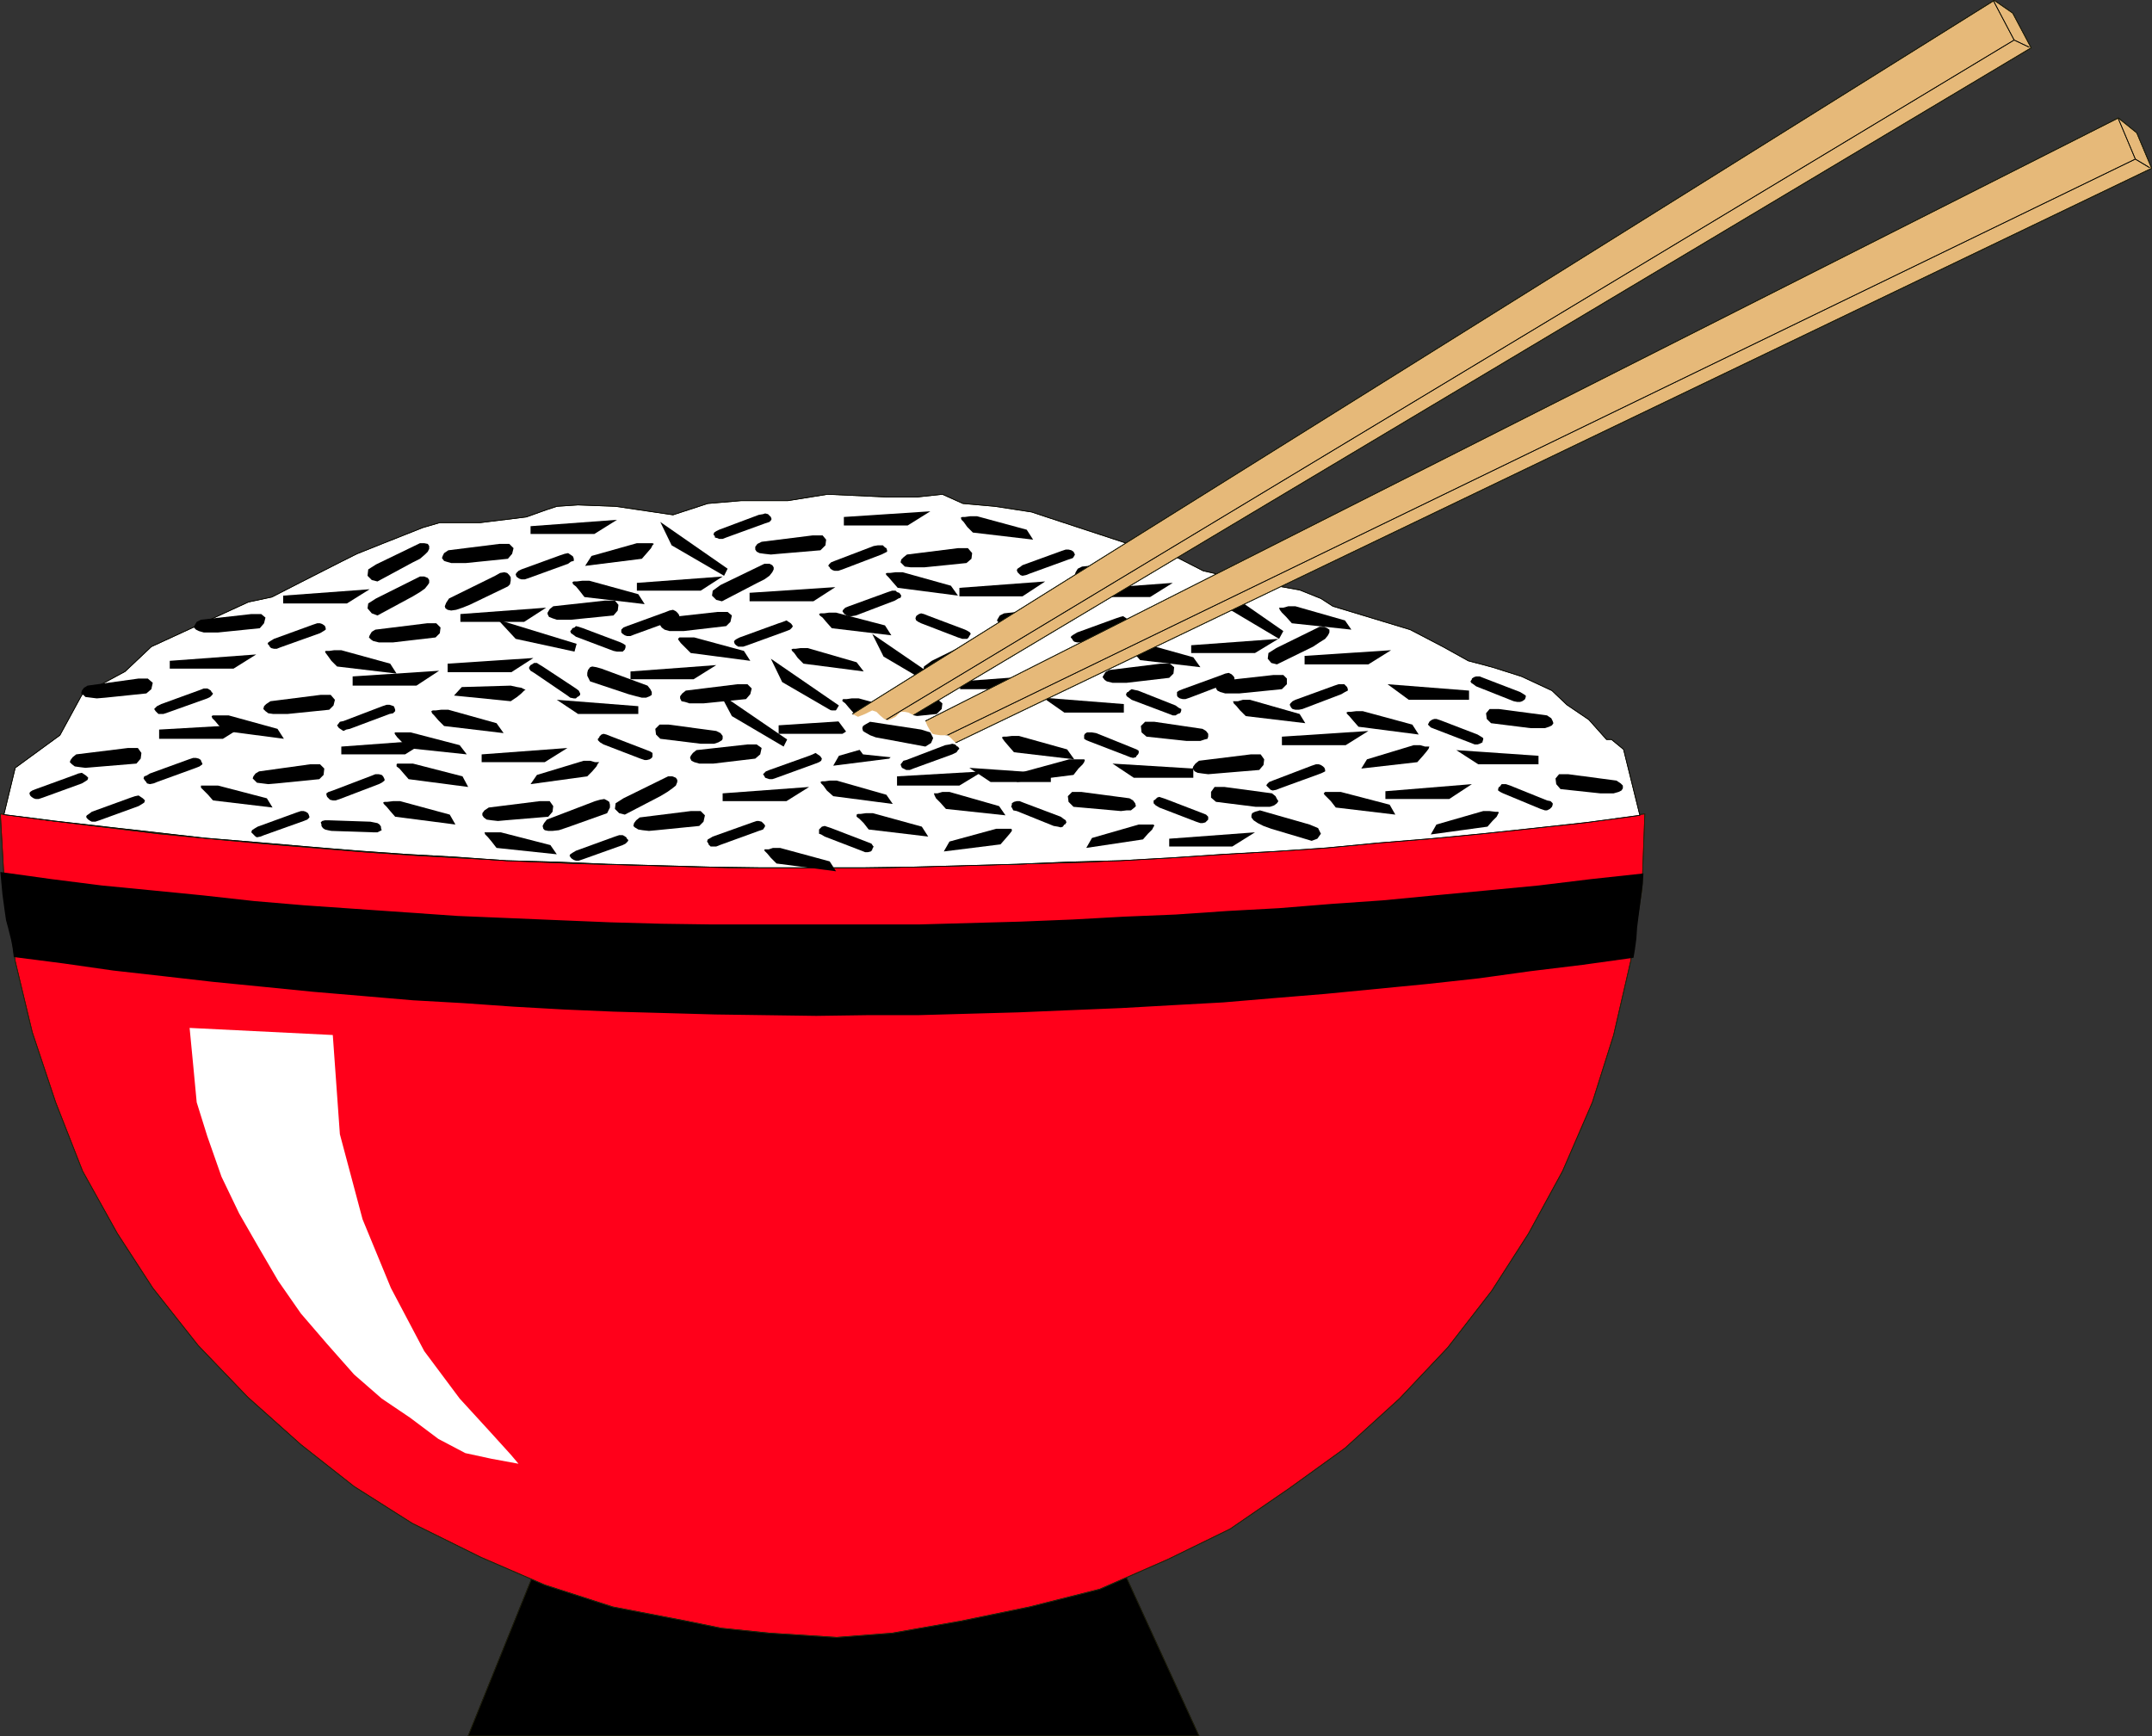 <?xml version="1.0" encoding="UTF-8" standalone="no"?>
<svg
   version="1.0"
   width="129.809mm"
   height="104.744mm"
   id="svg168"
   sodipodi:docname="Rice 1.wmf"
   xmlns:inkscape="http://www.inkscape.org/namespaces/inkscape"
   xmlns:sodipodi="http://sodipodi.sourceforge.net/DTD/sodipodi-0.dtd"
   xmlns="http://www.w3.org/2000/svg"
   xmlns:svg="http://www.w3.org/2000/svg">
  <rect width="100%" height="100%" fill="#333333" stroke="none"/>
  <sodipodi:namedview
     id="namedview168"
     pagecolor="#ffffff"
     bordercolor="#000000"
     borderopacity="0.25"
     inkscape:showpageshadow="2"
     inkscape:pageopacity="0.0"
     inkscape:pagecheckerboard="0"
     inkscape:deskcolor="#d1d1d1"
     inkscape:document-units="mm" />
  <defs
     id="defs1">
    <pattern
       id="WMFhbasepattern"
       patternUnits="userSpaceOnUse"
       width="6"
       height="6"
       x="0"
       y="0" />
  </defs>
  <path
     style="fill:#000000;fill-opacity:1;fill-rule:evenodd;stroke:none"
     d="m 127.098,345.386 h 123.139 l 23.109,50.414 H 106.737 Z"
     id="path1" />
  <path
     style="fill:none;stroke:#000000;stroke-width:0.162px;stroke-linecap:round;stroke-linejoin:round;stroke-miterlimit:4;stroke-dasharray:none;stroke-opacity:1"
     d="m 127.098,345.386 h 123.139 l 23.109,50.414 H 106.737 l 20.362,-50.414"
     id="path2" />
  <path
     style="fill:none;stroke:#222209;stroke-width:0.162px;stroke-linecap:round;stroke-linejoin:round;stroke-miterlimit:4;stroke-dasharray:none;stroke-opacity:1"
     d="m 127.098,345.386 h 123.139 l 23.109,50.414 H 106.737 l 20.362,-50.414"
     id="path3" />
  <path
     style="fill:#ff001a;fill-opacity:1;fill-rule:evenodd;stroke:none"
     d="m 374.992,185.579 -0.646,17.128 -2.586,16.482 -3.878,16.805 -4.848,15.35 -6.787,15.674 -7.757,14.219 -8.403,13.088 -10.019,12.927 -10.989,11.634 -12.443,11.311 -12.766,9.21 -13.413,9.21 -14.221,6.948 -15.514,6.787 -15.998,4.04 -15.675,3.232 -15.675,2.747 -12.605,0.97 -15.352,-0.97 -10.989,-1.131 -7.918,-1.616 -16.806,-3.232 -15.514,-5.009 -14.544,-6.302 L 93.97,347.325 80.719,338.923 68.599,329.389 56.479,318.563 45.167,306.768 34.825,293.679 26.745,281.237 18.826,267.018 12.686,251.344 7.353,235.347 3.474,219.189 1.05,202.707 0.081,185.579 l 11.958,1.616 12.12,1.454 11.958,1.454 11.797,1.131 12.12,1.131 11.797,0.97 11.797,0.97 12.12,0.808 11.635,0.646 11.797,0.646 11.797,0.485 11.958,0.323 11.635,0.323 11.958,0.323 h 11.635 11.797 11.635 l 11.635,-0.323 11.797,-0.323 11.474,-0.323 11.797,-0.323 11.474,-0.646 11.635,-0.808 11.635,-0.646 11.635,-0.808 11.474,-0.808 11.474,-1.131 11.474,-0.97 11.635,-1.293 11.474,-1.131 11.474,-1.454 z"
     id="path4" />
  <path
     style="fill:none;stroke:#222209;stroke-width:0.162px;stroke-linecap:round;stroke-linejoin:round;stroke-miterlimit:4;stroke-dasharray:none;stroke-opacity:1"
     d="m 374.992,185.579 -0.646,17.128 -2.586,16.482 -3.878,16.805 -4.848,15.35 -6.787,15.674 -7.757,14.219 -8.403,13.088 -10.019,12.927 -10.989,11.634 -12.443,11.311 -12.766,9.21 -13.413,9.21 -14.221,6.948 -15.514,6.787 -15.998,4.04 -15.675,3.232 -15.675,2.747 -12.605,0.97 -15.352,-0.97 -10.989,-1.131 -7.918,-1.616 -16.806,-3.232 -15.514,-5.009 -14.544,-6.302 L 93.97,347.325 80.719,338.923 68.599,329.389 56.479,318.563 45.167,306.768 34.825,293.679 26.745,281.237 18.826,267.018 12.686,251.344 7.353,235.347 3.474,219.189 1.05,202.707 0.081,185.579 l 11.958,1.616 12.12,1.454 11.958,1.454 11.797,1.131 12.12,1.131 11.797,0.97 11.797,0.97 12.12,0.808 11.635,0.646 11.797,0.646 11.797,0.485 11.958,0.323 11.635,0.323 11.958,0.323 h 11.635 11.797 11.635 l 11.635,-0.323 11.797,-0.323 11.474,-0.323 11.797,-0.323 11.474,-0.646 11.635,-0.808 11.635,-0.646 11.635,-0.808 11.474,-0.808 11.474,-1.131 11.474,-0.97 11.635,-1.293 11.474,-1.131 11.474,-1.454 11.312,-1.293"
     id="path5" />
  <path
     style="fill:none;stroke:#222209;stroke-width:0.162px;stroke-linecap:round;stroke-linejoin:round;stroke-miterlimit:4;stroke-dasharray:none;stroke-opacity:1"
     d="m 374.992,185.579 -0.646,17.128 -2.586,16.482 -3.878,16.805 -4.848,15.35 -6.787,15.674 -7.757,14.219 -8.403,13.088 -10.019,12.927 -10.989,11.634 -12.443,11.311 -12.766,9.21 -13.413,9.21 -14.221,6.948 -15.514,6.787 -15.998,4.04 -15.675,3.232 -15.675,2.747 -12.605,0.97 -15.352,-0.97 -10.989,-1.131 -7.918,-1.616 -16.806,-3.232 -15.514,-5.009 -14.544,-6.302 L 93.97,347.325 80.719,338.923 68.599,329.389 56.479,318.563 45.167,306.768 34.825,293.679 26.745,281.237 18.826,267.018 12.686,251.344 7.353,235.347 3.474,219.189 1.05,202.707 0.081,185.579 l 11.958,1.616 12.12,1.454 11.958,1.454 11.797,1.131 12.12,1.131 11.797,0.97 11.797,0.97 12.12,0.808 11.635,0.646 11.797,0.646 11.797,0.485 11.958,0.323 11.635,0.323 11.958,0.323 h 11.635 11.797 11.635 l 11.635,-0.323 11.797,-0.323 11.474,-0.323 11.797,-0.323 11.474,-0.646 11.635,-0.808 11.635,-0.646 11.635,-0.808 11.474,-0.808 11.474,-1.131 11.474,-0.97 11.635,-1.293 11.474,-1.131 11.474,-1.454 11.312,-1.293"
     id="path6" />
  <path
     style="fill:#ffffff;fill-opacity:1;fill-rule:evenodd;stroke:none"
     d="m 43.228,234.378 0.808,8.402 0.808,8.564 2.424,7.756 3.232,9.21 4.04,8.402 4.363,7.594 4.525,7.756 5.171,7.433 5.979,6.948 6.141,6.948 6.302,5.494 6.464,4.363 6.464,4.848 6.141,3.232 5.979,1.293 6.141,1.131 -1.778,-2.101 -4.686,-5.171 -6.949,-7.594 -8.08,-10.826 -7.595,-14.381 -6.464,-15.674 -5.171,-19.39 -1.616,-22.622 z"
     id="path7" />
  <path
     style="fill:#ffffff;fill-opacity:1;fill-rule:evenodd;stroke:none"
     d="m 202.727,113.351 h 6.141 l 5.979,-0.646 4.686,2.101 7.272,0.646 8.403,1.293 3.878,1.293 23.594,7.756 5.01,0.97 6.626,3.393 5.656,1.293 7.272,1.454 9.05,1.616 4.848,1.939 2.747,1.777 17.614,5.332 7.434,3.878 5.818,3.232 5.494,1.454 6.626,2.101 6.949,3.232 3.394,3.232 5.01,3.393 4.04,4.524 h 1.131 l 2.747,2.262 3.717,15.027 -11.958,1.616 -11.797,1.293 -12.12,1.293 -11.797,1.131 -11.958,0.97 -11.797,1.131 -11.797,0.808 -11.635,0.646 -11.958,0.808 -11.635,0.646 -11.958,0.323 -11.635,0.485 -11.635,0.323 -11.797,0.323 -11.635,0.162 H 185.113 173.477 l -11.635,-0.162 -11.635,-0.323 -11.635,-0.323 -11.474,-0.485 -11.635,-0.323 -11.474,-0.808 -11.635,-0.646 -11.312,-0.808 -11.635,-0.97 -11.312,-0.97 -11.635,-0.97 -11.312,-1.293 -11.474,-1.293 -11.312,-1.293 -11.474,-1.454 2.586,-10.665 10.181,-7.433 5.01,-9.21 9.858,-5.332 5.979,-5.655 12.282,-5.655 9.858,-4.524 5.333,-1.131 6.302,-3.232 9.534,-4.848 3.555,-1.777 5.656,-2.262 9.373,-3.716 3.878,-1.131 h 9.211 l 10.504,-1.293 4.525,-1.616 2.424,-0.808 4.848,-0.323 8.565,0.323 13.09,1.939 7.918,-2.585 7.595,-0.646 h 10.666 l 9.05,-1.454 z"
     id="path8" />
  <path
     style="fill:none;stroke:#222209;stroke-width:0.162px;stroke-linecap:round;stroke-linejoin:round;stroke-miterlimit:4;stroke-dasharray:none;stroke-opacity:1"
     d="m 202.727,113.351 h 6.141 l 5.979,-0.646 4.686,2.101 7.272,0.646 8.403,1.293 3.878,1.293 23.594,7.756 5.01,0.97 6.626,3.393 5.656,1.293 7.272,1.454 9.05,1.616 4.848,1.939 2.747,1.777 17.614,5.332 7.434,3.878 5.818,3.232 5.494,1.454 6.626,2.101 6.949,3.232 3.394,3.232 5.01,3.393 4.04,4.524 h 1.131 l 2.747,2.262 3.717,15.027 -11.958,1.616 -11.797,1.293 -12.12,1.293 -11.797,1.131 -11.958,0.97 -11.797,1.131 -11.797,0.808 -11.635,0.646 -11.958,0.808 -11.635,0.646 -11.958,0.323 -11.635,0.485 -11.635,0.323 -11.797,0.323 -11.635,0.162 H 185.113 173.477 l -11.635,-0.162 -11.635,-0.323 -11.635,-0.323 -11.474,-0.485 -11.635,-0.323 -11.474,-0.808 -11.635,-0.646 -11.312,-0.808 -11.635,-0.97 -11.312,-0.97 -11.635,-0.97 -11.312,-1.293 -11.474,-1.293 -11.312,-1.293 -11.474,-1.454 2.586,-10.665 10.181,-7.433 5.01,-9.21 9.858,-5.332 5.979,-5.655 12.282,-5.655 9.858,-4.524 5.333,-1.131 6.302,-3.232 9.534,-4.848 3.555,-1.777 5.656,-2.262 9.373,-3.716 3.878,-1.131 h 9.211 l 10.504,-1.293 4.525,-1.616 2.424,-0.808 4.848,-0.323 8.565,0.323 13.09,1.939 7.918,-2.585 7.595,-0.646 h 10.666 l 9.05,-1.454 14.059,0.646"
     id="path9" />
  <path
     style="fill:none;stroke:#000000;stroke-width:0.162px;stroke-linecap:round;stroke-linejoin:round;stroke-miterlimit:4;stroke-dasharray:none;stroke-opacity:1"
     d="m 202.727,113.351 h 6.141 l 5.979,-0.646 4.686,2.101 7.272,0.646 8.403,1.293 3.878,1.293 23.594,7.756 5.01,0.97 6.626,3.393 5.656,1.293 7.272,1.454 9.05,1.616 4.848,1.939 2.747,1.777 17.614,5.332 7.434,3.878 5.818,3.232 5.494,1.454 6.626,2.101 6.949,3.232 3.394,3.232 5.01,3.393 4.04,4.524 h 1.131 l 2.747,2.262 3.717,15.027 -11.958,1.616 -11.797,1.293 -12.12,1.293 -11.797,1.131 -11.958,0.97 -11.797,1.131 -11.797,0.808 -11.635,0.646 -11.958,0.808 -11.635,0.646 -11.958,0.323 -11.635,0.485 -11.635,0.323 -11.797,0.323 -11.635,0.162 H 185.113 173.477 l -11.635,-0.162 -11.635,-0.323 -11.635,-0.323 -11.474,-0.485 -11.635,-0.323 -11.474,-0.808 -11.635,-0.646 -11.312,-0.808 -11.635,-0.97 -11.312,-0.97 -11.635,-0.97 -11.312,-1.293 -11.474,-1.293 -11.312,-1.293 -11.474,-1.454 2.586,-10.665 10.181,-7.433 5.01,-9.21 9.858,-5.332 5.979,-5.655 12.282,-5.655 9.858,-4.524 5.333,-1.131 6.302,-3.232 9.534,-4.848 3.555,-1.777 5.656,-2.262 9.373,-3.716 3.878,-1.131 h 9.211 l 10.504,-1.293 4.525,-1.616 2.424,-0.808 4.848,-0.323 8.565,0.323 13.09,1.939 7.918,-2.585 7.595,-0.646 h 10.666 l 9.05,-1.454 14.059,0.646"
     id="path10" />
  <path
     style="fill:#000000;fill-opacity:1;fill-rule:evenodd;stroke:none"
     d="m 269.629,157.141 8.888,-3.232 0.808,-0.323 0.808,-0.162 0.646,0.323 0.323,0.323 0.162,0.162 0.162,0.323 V 155.04 l -0.646,0.323 -0.646,0.323 -8.888,3.393 -0.97,0.323 h -0.646 l -0.646,-0.162 -0.485,-0.323 -0.162,-0.323 v -0.485 -0.323 l 0.485,-0.323 z"
     id="path11" />
  <path
     style="fill:#000000;fill-opacity:1;fill-rule:evenodd;stroke:none"
     d="m 252.823,152.778 11.797,-1.454 h 2.101 l 0.97,0.808 -0.162,1.454 -0.97,0.97 -9.696,1.131 h -1.939 -1.293 l -1.293,-0.323 -0.485,-0.323 -0.485,-0.646 0.162,-0.323 0.485,-0.808 z"
     id="path12" />
  <path
     style="fill:#000000;fill-opacity:1;fill-rule:evenodd;stroke:none"
     d="m 297.586,164.897 -13.574,-1.616 -1.293,-1.293 -0.808,-0.97 -0.646,-0.646 -0.162,-0.485 h 0.323 0.808 l 1.131,-0.323 h 1.616 l 11.312,3.232 z"
     id="path13" />
  <path
     style="fill:#000000;fill-opacity:1;fill-rule:evenodd;stroke:none"
     d="m 271.568,147.122 19.877,-1.454 -5.333,3.232 h -14.544 z"
     id="path14" />
  <path
     style="fill:#000000;fill-opacity:1;fill-rule:evenodd;stroke:none"
     d="m 142.935,142.76 8.888,-3.232 0.808,-0.323 0.808,-0.162 0.646,0.323 0.323,0.323 0.162,0.162 0.323,0.485 -0.162,0.323 -0.323,0.323 -0.97,0.485 -8.888,3.232 -0.808,0.323 h -0.808 l -0.485,-0.162 -0.485,-0.323 -0.323,-0.323 v -0.323 -0.323 l 0.485,-0.485 z"
     id="path15" />
  <path
     style="fill:#000000;fill-opacity:1;fill-rule:evenodd;stroke:none"
     d="m 126.129,138.235 11.797,-1.293 h 2.262 l 0.808,0.97 -0.162,1.293 -0.97,1.131 -9.696,0.97 h -1.778 -1.454 l -0.97,-0.323 -0.808,-0.323 -0.323,-0.646 v -0.323 l 0.485,-0.808 z"
     id="path16" />
  <path
     style="fill:#000000;fill-opacity:1;fill-rule:evenodd;stroke:none"
     d="m 171.053,150.677 -13.574,-1.777 -1.293,-1.293 -0.97,-0.97 -0.485,-0.646 -0.162,-0.323 0.323,-0.323 h 0.646 1.131 1.616 l 11.312,3.07 z"
     id="path17" />
  <path
     style="fill:#000000;fill-opacity:1;fill-rule:evenodd;stroke:none"
     d="m 145.197,132.903 19.554,-1.454 -5.01,3.232 h -14.544 z"
     id="path18" />
  <path
     style="fill:#000000;fill-opacity:1;fill-rule:evenodd;stroke:none"
     d="m 290.152,177.985 8.888,-3.393 0.97,-0.323 h 0.646 l 0.485,0.162 0.485,0.323 0.323,0.323 0.162,0.485 v 0.323 l -0.646,0.323 -0.808,0.323 -8.888,3.232 -0.808,0.323 -0.808,0.162 -0.485,-0.162 -0.485,-0.485 -0.162,-0.162 -0.323,-0.323 0.162,-0.323 0.485,-0.485 z"
     id="path19" />
  <path
     style="fill:#000000;fill-opacity:1;fill-rule:evenodd;stroke:none"
     d="m 273.346,173.461 11.797,-1.454 h 2.262 l 0.808,1.131 -0.162,1.293 -0.97,1.131 -9.696,0.808 -1.939,0.162 -1.293,-0.162 -1.131,-0.162 -0.646,-0.323 -0.485,-0.646 0.162,-0.485 0.485,-0.646 z"
     id="path20" />
  <path
     style="fill:#000000;fill-opacity:1;fill-rule:evenodd;stroke:none"
     d="m 318.109,185.741 -13.574,-1.616 -1.131,-1.454 -0.97,-0.97 -0.485,-0.485 -0.162,-0.323 0.323,-0.323 h 0.646 1.131 1.778 l 11.15,2.909 z"
     id="path21" />
  <path
     style="fill:#000000;fill-opacity:1;fill-rule:evenodd;stroke:none"
     d="m 292.253,167.967 19.715,-1.293 -5.171,3.232 h -14.544 z"
     id="path22" />
  <path
     style="fill:#000000;fill-opacity:1;fill-rule:evenodd;stroke:none"
     d="m 62.458,145.668 8.888,-3.232 0.97,-0.323 h 0.646 l 0.485,0.162 0.485,0.323 0.162,0.162 0.162,0.485 v 0.323 l -0.485,0.323 -0.808,0.485 -9.05,3.232 -0.808,0.323 h -0.646 l -0.646,-0.162 -0.323,-0.323 -0.162,-0.323 -0.323,-0.323 0.162,-0.323 0.485,-0.323 z"
     id="path23" />
  <path
     style="fill:#000000;fill-opacity:1;fill-rule:evenodd;stroke:none"
     d="m 45.814,141.305 11.474,-1.293 h 2.262 l 0.97,0.808 -0.323,1.293 -0.97,1.131 -9.534,0.97 h -1.939 -1.293 l -1.131,-0.323 -0.646,-0.323 -0.485,-0.485 0.162,-0.485 0.485,-0.808 z"
     id="path24" />
  <path
     style="fill:#000000;fill-opacity:1;fill-rule:evenodd;stroke:none"
     d="m 90.415,153.586 -13.574,-1.616 -1.293,-1.293 -0.808,-1.131 -0.485,-0.646 -0.162,-0.323 0.162,-0.162 h 0.808 l 1.131,-0.162 h 1.616 l 11.15,3.07 z"
     id="path25" />
  <path
     style="fill:#000000;fill-opacity:1;fill-rule:evenodd;stroke:none"
     d="m 64.559,135.811 19.715,-1.454 -5.171,3.232 H 64.559 Z"
     id="path26" />
  <path
     style="fill:#000000;fill-opacity:1;fill-rule:evenodd;stroke:none"
     d="m 75.871,180.247 8.888,-3.393 0.808,-0.323 h 0.808 l 0.646,0.162 0.323,0.323 0.162,0.323 0.162,0.323 v 0.323 l -0.646,0.485 -0.646,0.323 -8.888,3.393 -0.97,0.323 h -0.646 l -0.646,-0.162 -0.485,-0.485 -0.162,-0.162 -0.162,-0.485 v -0.323 l 0.485,-0.323 z"
     id="path27" />
  <path
     style="fill:#000000;fill-opacity:1;fill-rule:evenodd;stroke:none"
     d="m 59.065,175.884 11.635,-1.616 h 2.262 l 0.97,0.97 -0.162,1.454 -0.97,0.97 -9.696,0.97 -1.939,0.162 -1.293,-0.162 -1.293,-0.162 -0.485,-0.485 -0.485,-0.485 0.162,-0.485 0.485,-0.646 z"
     id="path28" />
  <path
     style="fill:#000000;fill-opacity:1;fill-rule:evenodd;stroke:none"
     d="m 103.828,188.003 -13.736,-1.777 -1.131,-1.293 -0.808,-0.97 -0.646,-0.646 -0.162,-0.323 0.323,-0.162 h 0.646 l 1.293,-0.162 h 1.616 l 11.312,3.07 z"
     id="path29" />
  <path
     style="fill:#000000;fill-opacity:1;fill-rule:evenodd;stroke:none"
     d="m 77.81,170.229 19.715,-1.454 -5.171,3.232 H 77.81 Z"
     id="path30" />
  <path
     style="fill:#000000;fill-opacity:1;fill-rule:evenodd;stroke:none"
     d="m 78.295,164.412 8.888,-3.393 0.97,-0.323 h 0.646 l 0.485,0.162 0.485,0.162 0.162,0.323 0.162,0.485 v 0.323 l -0.485,0.485 -0.808,0.162 -9.05,3.393 -0.808,0.162 -0.646,0.323 -0.485,-0.323 -0.485,-0.323 -0.162,-0.162 -0.323,-0.485 0.162,-0.162 0.485,-0.646 z"
     id="path31" />
  <path
     style="fill:#000000;fill-opacity:1;fill-rule:evenodd;stroke:none"
     d="m 61.65,159.888 11.474,-1.454 h 2.262 l 0.97,1.131 -0.323,1.293 -0.97,0.97 -9.534,0.97 h -1.939 -1.293 l -1.131,-0.162 -0.646,-0.485 -0.485,-0.485 0.162,-0.646 0.485,-0.485 z"
     id="path32" />
  <path
     style="fill:#000000;fill-opacity:1;fill-rule:evenodd;stroke:none"
     d="m 106.413,172.006 -13.736,-1.454 -1.131,-1.454 -0.97,-0.97 -0.485,-0.646 -0.162,-0.323 0.162,-0.162 h 0.808 1.293 1.454 l 11.15,2.909 z"
     id="path33" />
  <path
     style="fill:#000000;fill-opacity:1;fill-rule:evenodd;stroke:none"
     d="m 80.396,154.232 19.715,-1.293 -5.171,3.393 H 80.396 Z"
     id="path34" />
  <path
     style="fill:#000000;fill-opacity:1;fill-rule:evenodd;stroke:none"
     d="m 162.489,190.75 9.05,-3.232 0.97,-0.323 h 0.485 l 0.646,0.162 0.323,0.323 0.323,0.323 0.162,0.323 -0.162,0.323 -0.323,0.485 -0.97,0.323 -8.888,3.232 -0.808,0.323 h -0.808 -0.485 l -0.485,-0.485 v -0.162 l -0.323,-0.485 0.162,-0.485 0.323,-0.162 z"
     id="path35" />
  <path
     style="fill:#000000;fill-opacity:1;fill-rule:evenodd;stroke:none"
     d="m 145.844,186.387 11.635,-1.454 h 2.262 l 0.97,0.97 -0.323,1.454 -0.97,0.97 -9.696,0.97 -1.778,0.162 -1.454,-0.162 -0.97,-0.162 -0.808,-0.485 -0.323,-0.323 0.162,-0.646 0.485,-0.646 z"
     id="path36" />
  <path
     style="fill:#000000;fill-opacity:1;fill-rule:evenodd;stroke:none"
     d="m 190.607,198.668 -13.574,-1.777 -1.293,-1.293 -0.808,-0.97 -0.646,-0.646 v -0.323 h 0.162 0.808 l 0.97,-0.323 h 1.616 l 11.312,3.07 z"
     id="path37" />
  <path
     style="fill:#000000;fill-opacity:1;fill-rule:evenodd;stroke:none"
     d="m 164.751,180.893 19.715,-1.454 -5.171,3.232 h -14.544 z"
     id="path38" />
  <path
     style="fill:#000000;fill-opacity:1;fill-rule:evenodd;stroke:none"
     d="m 295.324,159.564 8.888,-3.232 0.97,-0.323 h 0.646 0.646 l 0.485,0.485 0.162,0.162 0.162,0.485 v 0.323 l -0.646,0.323 -0.808,0.485 -8.888,3.393 -0.808,0.162 h -0.808 l -0.646,-0.162 -0.323,-0.323 -0.162,-0.323 -0.162,-0.323 0.162,-0.323 0.485,-0.485 z"
     id="path39" />
  <path
     style="fill:#000000;fill-opacity:1;fill-rule:evenodd;stroke:none"
     d="m 278.679,155.202 11.635,-1.293 h 2.262 l 0.808,0.808 v 1.293 l -1.131,1.131 -9.696,0.97 h -1.778 -1.454 l -1.131,-0.323 -0.646,-0.323 -0.323,-0.485 v -0.646 l 0.485,-0.646 z"
     id="path40" />
  <path
     style="fill:#000000;fill-opacity:1;fill-rule:evenodd;stroke:none"
     d="m 323.442,167.482 -13.736,-1.777 -1.131,-1.293 -0.97,-1.131 -0.485,-0.485 -0.162,-0.323 0.323,-0.162 h 0.646 l 1.293,-0.162 h 1.454 l 11.312,3.07 z"
     id="path41" />
  <path
     style="fill:#000000;fill-opacity:1;fill-rule:evenodd;stroke:none"
     d="m 297.424,149.546 19.715,-1.293 -5.171,3.232 h -14.544 z"
     id="path42" />
  <path
     style="fill:#000000;fill-opacity:1;fill-rule:evenodd;stroke:none"
     d="m 168.629,145.345 8.888,-3.232 0.97,-0.323 0.808,-0.323 0.485,0.323 0.485,0.323 0.162,0.162 0.323,0.485 -0.162,0.323 -0.485,0.485 -0.808,0.323 -8.888,3.232 -0.97,0.323 h -0.808 -0.323 l -0.485,-0.323 -0.323,-0.323 -0.162,-0.485 0.162,-0.323 0.485,-0.323 z"
     id="path43" />
  <path
     style="fill:#000000;fill-opacity:1;fill-rule:evenodd;stroke:none"
     d="m 151.985,140.821 11.635,-1.293 h 2.262 l 0.97,0.808 -0.323,1.454 -0.97,0.97 -9.696,1.131 h -1.778 -1.454 l -1.131,-0.323 -0.646,-0.485 -0.323,-0.485 v -0.485 l 0.485,-0.646 z"
     id="path44" />
  <path
     style="fill:#000000;fill-opacity:1;fill-rule:evenodd;stroke:none"
     d="m 196.909,153.101 -13.736,-1.777 -1.293,-1.293 -0.808,-1.131 -0.485,-0.485 -0.162,-0.323 0.323,-0.162 h 0.646 l 1.131,-0.162 h 1.616 l 11.15,3.232 z"
     id="path45" />
  <path
     style="fill:#000000;fill-opacity:1;fill-rule:evenodd;stroke:none"
     d="m 170.892,135.165 19.554,-1.293 -5.01,3.232 h -14.544 z"
     id="path46" />
  <path
     style="fill:#000000;fill-opacity:1;fill-rule:evenodd;stroke:none"
     d="m 216.786,165.22 8.888,-3.232 0.97,-0.323 h 0.646 l 0.485,0.162 0.485,0.323 0.323,0.323 0.162,0.323 v 0.323 l -0.646,0.485 -0.808,0.323 -8.888,3.232 -0.808,0.323 h -0.808 l -0.485,-0.162 -0.485,-0.323 h -0.162 l -0.323,-0.646 0.162,-0.323 0.485,-0.323 z"
     id="path47" />
  <path
     style="fill:#000000;fill-opacity:1;fill-rule:evenodd;stroke:none"
     d="m 200.141,161.019 11.474,-1.454 h 2.262 l 0.97,0.808 -0.162,1.293 -1.131,1.131 -9.373,0.97 h -1.939 -1.293 l -1.293,-0.323 -0.646,-0.323 -0.323,-0.323 0.162,-0.646 0.323,-0.485 z"
     id="path48" />
  <path
     style="fill:#000000;fill-opacity:1;fill-rule:evenodd;stroke:none"
     d="m 244.905,173.137 -13.736,-1.616 -1.131,-1.293 -0.97,-1.131 -0.485,-0.646 -0.162,-0.323 0.323,-0.162 h 0.646 l 1.293,-0.162 h 1.616 l 10.989,3.07 z"
     id="path49" />
  <path
     style="fill:#000000;fill-opacity:1;fill-rule:evenodd;stroke:none"
     d="m 218.887,155.363 19.715,-1.454 -5.171,3.232 h -14.544 z"
     id="path50" />
  <path
     style="fill:#000000;fill-opacity:1;fill-rule:evenodd;stroke:none"
     d="m 34.178,176.369 8.888,-3.232 0.97,-0.323 h 0.646 l 0.646,0.162 0.485,0.323 v 0.162 l 0.323,0.646 v 0.162 l -0.646,0.485 -0.808,0.323 -8.888,3.232 -0.808,0.323 -0.808,0.162 -0.646,-0.162 -0.323,-0.485 -0.162,-0.162 -0.323,-0.485 0.162,-0.485 0.485,-0.162 z"
     id="path51" />
  <path
     style="fill:#000000;fill-opacity:1;fill-rule:evenodd;stroke:none"
     d="m 17.372,172.006 11.797,-1.454 h 2.262 l 0.808,1.131 -0.162,1.293 -0.97,1.131 -9.696,0.808 -1.939,0.162 -1.293,-0.162 -1.131,-0.162 -0.646,-0.485 -0.485,-0.485 0.162,-0.485 0.485,-0.646 z"
     id="path52" />
  <path
     style="fill:#000000;fill-opacity:1;fill-rule:evenodd;stroke:none"
     d="m 62.135,184.125 -13.574,-1.616 -1.131,-1.293 -0.97,-0.97 -0.646,-0.646 v -0.485 h 0.323 0.646 1.131 1.778 l 11.15,2.909 z"
     id="path53" />
  <path
     style="fill:#000000;fill-opacity:1;fill-rule:evenodd;stroke:none"
     d="m 36.279,166.351 19.715,-1.131 -5.171,3.232 H 36.279 Z"
     id="path54" />
  <path
     style="fill:#000000;fill-opacity:1;fill-rule:evenodd;stroke:none"
     d="m 36.764,160.534 8.888,-3.232 0.808,-0.323 h 0.808 l 0.323,0.162 0.485,0.323 0.162,0.323 0.323,0.323 -0.162,0.323 -0.485,0.485 -0.646,0.323 -9.05,3.232 -0.97,0.323 h -0.485 -0.646 l -0.485,-0.485 -0.162,-0.162 -0.323,-0.485 0.323,-0.323 0.323,-0.323 z"
     id="path55" />
  <path
     style="fill:#000000;fill-opacity:1;fill-rule:evenodd;stroke:none"
     d="m 19.958,156.333 11.635,-1.616 h 2.101 l 1.131,0.97 -0.323,1.454 -1.131,0.97 -9.373,0.97 -1.939,0.162 -1.293,-0.162 -1.293,-0.162 -0.485,-0.485 -0.485,-0.323 0.162,-0.646 0.485,-0.646 z"
     id="path56" />
  <path
     style="fill:#000000;fill-opacity:1;fill-rule:evenodd;stroke:none"
     d="m 64.721,168.451 -13.574,-1.777 -1.293,-1.293 -0.808,-0.97 -0.646,-0.646 -0.162,-0.485 0.323,-0.162 h 0.808 1.131 1.616 l 11.15,3.07 z"
     id="path57" />
  <path
     style="fill:#000000;fill-opacity:1;fill-rule:evenodd;stroke:none"
     d="m 38.703,150.677 19.715,-1.454 -5.171,3.232 H 38.703 Z"
     id="path58" />
  <path
     style="fill:#000000;fill-opacity:1;fill-rule:evenodd;stroke:none"
     d="m 190.284,127.894 8.888,-3.393 0.97,-0.162 h 0.808 0.323 l 0.485,0.485 0.323,0.162 0.162,0.485 v 0.323 l -0.646,0.323 -0.646,0.323 -8.888,3.393 -0.97,0.323 h -0.808 l -0.485,-0.162 -0.485,-0.323 -0.162,-0.323 -0.323,-0.323 0.162,-0.323 0.485,-0.485 z"
     id="path59" />
  <path
     style="fill:#000000;fill-opacity:1;fill-rule:evenodd;stroke:none"
     d="m 173.639,123.531 11.635,-1.454 h 2.262 l 0.808,0.97 -0.162,1.293 -1.131,1.131 -9.534,0.808 -1.778,0.162 -1.454,-0.162 -1.131,-0.162 -0.646,-0.323 -0.323,-0.485 v -0.646 l 0.485,-0.646 z"
     id="path60" />
  <path
     style="fill:#000000;fill-opacity:1;fill-rule:evenodd;stroke:none"
     d="m 218.402,135.811 -13.736,-1.777 -1.131,-1.293 -0.97,-1.131 -0.485,-0.485 -0.162,-0.323 0.323,-0.162 h 0.646 l 1.293,-0.162 h 1.616 l 10.989,3.07 z"
     id="path61" />
  <path
     style="fill:#000000;fill-opacity:1;fill-rule:evenodd;stroke:none"
     d="m 192.385,117.876 19.715,-1.293 -5.171,3.232 h -14.544 z"
     id="path62" />
  <path
     style="fill:#000000;fill-opacity:1;fill-rule:evenodd;stroke:none"
     d="m 163.943,120.784 9.05,-3.393 0.97,-0.162 0.485,-0.162 0.646,0.162 0.323,0.323 0.323,0.323 0.162,0.485 -0.162,0.323 -0.323,0.323 -0.97,0.323 -8.888,3.232 -0.808,0.323 h -0.808 l -0.323,-0.162 -0.646,-0.162 v -0.323 l -0.323,-0.323 0.162,-0.485 0.485,-0.323 z"
     id="path63" />
  <path
     style="fill:#000000;fill-opacity:1;fill-rule:evenodd;stroke:none"
     d="m 287.244,184.771 11.312,3.232 1.939,0.808 0.646,1.293 -0.808,1.131 -1.293,0.485 -9.211,-2.747 -1.778,-0.646 -1.293,-0.646 -0.97,-0.646 -0.485,-0.646 v -0.485 l 0.162,-0.485 0.646,-0.323 z"
     id="path64" />
  <path
     style="fill:#000000;fill-opacity:1;fill-rule:evenodd;stroke:none"
     d="m 308.09,143.568 -13.574,-1.454 -1.293,-1.454 -0.97,-0.97 -0.485,-0.646 -0.162,-0.485 h 0.323 0.646 l 1.131,-0.323 h 1.616 l 11.312,3.232 z"
     id="path65" />
  <path
     style="fill:#000000;fill-opacity:1;fill-rule:evenodd;stroke:none"
     d="m 266.559,191.235 19.554,-1.454 -5.171,3.232 H 266.559 Z"
     id="path66" />
  <path
     style="fill:#000000;fill-opacity:1;fill-rule:evenodd;stroke:none"
     d="m 245.551,144.214 8.888,-3.232 0.97,-0.323 0.646,-0.162 0.485,0.323 0.485,0.323 0.323,0.162 0.162,0.485 v 0.323 l -0.646,0.323 -0.808,0.485 -8.888,3.232 -0.808,0.323 h -0.808 l -0.646,-0.162 -0.323,-0.323 -0.162,-0.323 -0.323,-0.323 0.162,-0.323 0.485,-0.323 z"
     id="path67" />
  <path
     style="fill:#000000;fill-opacity:1;fill-rule:evenodd;stroke:none"
     d="m 228.906,139.851 11.635,-1.293 h 2.262 l 0.808,0.808 -0.323,1.293 -0.97,1.131 -9.373,0.97 h -2.101 -1.293 l -1.131,-0.323 -0.646,-0.323 -0.485,-0.646 0.162,-0.323 0.485,-0.808 z"
     id="path68" />
  <path
     style="fill:#000000;fill-opacity:1;fill-rule:evenodd;stroke:none"
     d="m 273.669,152.131 -13.736,-1.616 -1.131,-1.293 -0.97,-1.131 -0.485,-0.646 -0.162,-0.323 0.323,-0.323 h 0.646 1.131 1.778 l 10.989,3.07 z"
     id="path69" />
  <path
     style="fill:#000000;fill-opacity:1;fill-rule:evenodd;stroke:none"
     d="m 247.652,134.357 19.715,-1.454 -5.171,3.232 h -14.544 z"
     id="path70" />
  <path
     style="fill:#000000;fill-opacity:1;fill-rule:evenodd;stroke:none"
     d="m 193.516,138.235 8.888,-3.232 0.97,-0.323 h 0.808 l 0.323,0.323 0.485,0.162 0.162,0.162 0.323,0.485 -0.162,0.485 -0.485,0.162 -0.808,0.485 -8.888,3.393 -0.97,0.162 h -0.808 l -0.323,-0.162 -0.485,-0.323 -0.162,-0.162 -0.323,-0.485 0.162,-0.323 0.485,-0.485 z"
     id="path71" />
  <path
     style="fill:#000000;fill-opacity:1;fill-rule:evenodd;stroke:none"
     d="m 233.108,128.863 8.888,-3.232 0.97,-0.323 h 0.646 l 0.646,0.162 0.485,0.323 0.162,0.323 0.162,0.323 -0.162,0.323 -0.323,0.485 -0.97,0.323 -8.888,3.232 -0.808,0.323 -0.808,0.162 -0.485,-0.162 -0.485,-0.485 -0.162,-0.162 -0.162,-0.485 0.162,-0.323 0.485,-0.323 z"
     id="path72" />
  <path
     style="fill:#000000;fill-opacity:1;fill-rule:evenodd;stroke:none"
     d="m 131.3,193.982 8.888,-3.232 0.97,-0.323 h 0.808 l 0.323,0.162 0.485,0.323 0.162,0.323 0.323,0.323 -0.162,0.323 -0.485,0.485 -0.646,0.323 -9.05,3.232 -0.97,0.323 h -0.646 l -0.485,-0.162 -0.485,-0.323 -0.162,-0.162 -0.323,-0.485 0.162,-0.323 0.485,-0.323 z"
     id="path73" />
  <path
     style="fill:#000000;fill-opacity:1;fill-rule:evenodd;stroke:none"
     d="m 74.902,187.034 9.534,0.323 0.808,0.162 0.808,0.162 0.485,0.323 0.323,0.485 v 0.323 l 0.162,0.485 -0.323,0.162 -0.646,0.323 h -0.97 l -9.534,-0.323 -0.808,-0.162 -0.646,-0.162 -0.485,-0.323 -0.323,-0.485 v -0.323 l -0.162,-0.485 0.323,-0.323 0.646,-0.162 z"
     id="path74" />
  <path
     style="fill:#000000;fill-opacity:1;fill-rule:evenodd;stroke:none"
     d="m 58.742,188.488 8.888,-3.232 0.97,-0.323 h 0.646 l 0.485,0.162 0.485,0.323 0.162,0.323 0.162,0.485 v 0.162 l -0.485,0.485 -0.808,0.323 -9.05,3.232 -0.808,0.323 -0.808,0.162 -0.323,-0.162 -0.485,-0.485 -0.162,-0.162 -0.323,-0.323 0.162,-0.485 0.485,-0.323 z"
     id="path75" />
  <path
     style="fill:#000000;fill-opacity:1;fill-rule:evenodd;stroke:none"
     d="m 206.767,126.44 11.635,-1.454 h 2.262 l 0.97,1.131 -0.162,1.293 -1.131,0.97 -9.534,0.97 h -1.939 -1.293 l -1.293,-0.162 -0.485,-0.485 -0.485,-0.485 0.162,-0.646 0.485,-0.485 z"
     id="path76" />
  <path
     style="fill:#000000;fill-opacity:1;fill-rule:evenodd;stroke:none"
     d="m 246.682,129.187 11.635,-1.293 h 2.262 l 0.808,0.808 v 1.293 l -1.131,1.131 -9.696,0.97 h -1.939 -1.293 l -1.131,-0.323 -0.646,-0.323 -0.485,-0.485 0.162,-0.485 0.485,-0.808 z"
     id="path77" />
  <path
     style="fill:#000000;fill-opacity:1;fill-rule:evenodd;stroke:none"
     d="m 111.423,184.125 11.635,-1.454 h 2.262 l 0.808,1.131 -0.162,1.293 -0.97,1.131 -9.696,0.808 -1.778,0.162 -1.454,-0.162 -1.131,-0.162 -0.646,-0.485 -0.323,-0.485 v -0.485 l 0.485,-0.646 z"
     id="path78" />
  <path
     style="fill:#000000;fill-opacity:1;fill-rule:evenodd;stroke:none"
     d="m 124.674,186.872 10.989,-4.201 1.131,-0.323 0.97,-0.162 0.646,0.323 0.485,0.323 0.162,0.646 v 0.646 l -0.323,0.646 -0.323,0.646 -9.05,3.232 -1.939,0.646 -1.454,0.162 h -0.97 l -0.808,-0.162 -0.323,-0.323 -0.162,-0.646 0.323,-0.646 z"
     id="path79" />
  <path
     style="fill:#000000;fill-opacity:1;fill-rule:evenodd;stroke:none"
     d="m 156.348,157.464 11.797,-1.454 h 2.262 l 0.97,0.97 -0.323,1.293 -0.97,1.131 -9.696,0.97 h -1.778 -1.454 l -0.97,-0.323 -0.808,-0.162 -0.323,-0.646 v -0.485 l 0.485,-0.646 z"
     id="path80" />
  <path
     style="fill:#000000;fill-opacity:1;fill-rule:evenodd;stroke:none"
     d="m 203.212,144.86 -13.574,-1.616 -1.293,-1.454 -0.808,-0.97 -0.646,-0.485 -0.162,-0.323 0.323,-0.162 h 0.808 l 1.131,-0.162 h 1.616 l 11.15,2.909 z"
     id="path81" />
  <path
     style="fill:#000000;fill-opacity:1;fill-rule:evenodd;stroke:none"
     d="m 235.532,123.046 -13.736,-1.616 -1.293,-1.293 -0.808,-1.131 -0.485,-0.485 -0.162,-0.485 0.323,-0.162 h 0.646 l 1.131,-0.162 h 1.616 l 11.312,3.07 z"
     id="path82" />
  <path
     style="fill:#000000;fill-opacity:1;fill-rule:evenodd;stroke:none"
     d="m 126.937,194.79 -13.736,-1.454 -1.131,-1.454 -0.808,-0.97 -0.646,-0.646 -0.162,-0.485 h 0.323 0.646 1.131 1.616 l 11.312,2.909 z"
     id="path83" />
  <path
     style="fill:#000000;fill-opacity:1;fill-rule:evenodd;stroke:none"
     d="m 211.615,190.75 -13.574,-1.616 -1.131,-1.454 -0.97,-0.97 -0.646,-0.485 v -0.485 l 0.323,-0.162 h 0.646 l 1.131,-0.162 h 1.616 l 11.15,3.07 z"
     id="path84" />
  <path
     style="fill:#000000;fill-opacity:1;fill-rule:evenodd;stroke:none"
     d="m 229.229,185.903 -13.574,-1.454 -1.293,-1.454 -0.97,-0.97 -0.323,-0.646 -0.162,-0.485 h 0.162 0.646 l 1.131,-0.323 h 1.616 l 11.312,3.232 z"
     id="path85" />
  <path
     style="fill:#000000;fill-opacity:1;fill-rule:evenodd;stroke:none"
     d="m 218.725,134.034 19.554,-1.454 -5.171,3.393 h -14.382 z"
     id="path86" />
  <path
     style="fill:#000000;fill-opacity:1;fill-rule:evenodd;stroke:none"
     d="m 109.807,172.006 19.554,-1.454 -5.171,3.232 h -14.382 z"
     id="path87" />
  <path
     style="fill:#000000;fill-opacity:1;fill-rule:evenodd;stroke:none"
     d="m 143.743,153.101 19.554,-1.454 -5.171,3.232 h -14.382 z"
     id="path88" />
  <path
     style="fill:#000000;fill-opacity:1;fill-rule:evenodd;stroke:none"
     d="m 315.847,180.409 19.715,-1.616 -5.171,3.393 h -14.544 z"
     id="path89" />
  <path
     style="fill:#000000;fill-opacity:1;fill-rule:evenodd;stroke:none"
     d="m 118.857,129.833 8.888,-3.232 0.97,-0.323 0.808,-0.162 0.485,0.323 0.485,0.323 0.162,0.162 0.162,0.485 v 0.485 l -0.646,0.162 -0.646,0.485 -8.888,3.232 -0.97,0.323 h -0.808 l -0.485,-0.162 -0.485,-0.323 -0.162,-0.162 -0.162,-0.485 0.162,-0.323 0.485,-0.485 z"
     id="path90" />
  <path
     style="fill:#000000;fill-opacity:1;fill-rule:evenodd;stroke:none"
     d="m 102.212,125.47 11.635,-1.454 h 2.262 l 0.97,0.97 -0.323,1.293 -0.97,1.131 -9.534,0.97 h -1.939 -1.454 l -1.131,-0.323 -0.485,-0.162 -0.485,-0.646 0.162,-0.485 0.323,-0.646 z"
     id="path91" />
  <path
     style="fill:#000000;fill-opacity:1;fill-rule:evenodd;stroke:none"
     d="m 146.975,137.75 -13.736,-1.616 -1.131,-1.454 -0.808,-0.97 -0.646,-0.485 -0.162,-0.485 0.323,-0.162 h 0.646 l 1.293,-0.162 h 1.616 l 11.15,3.07 z"
     id="path92" />
  <path
     style="fill:#000000;fill-opacity:1;fill-rule:evenodd;stroke:none"
     d="m 120.957,119.976 19.715,-1.454 -5.171,3.232 h -14.544 z"
     id="path93" />
  <path
     style="fill:#000000;fill-opacity:1;fill-rule:evenodd;stroke:none"
     d="m 8.161,179.924 8.888,-3.232 0.808,-0.323 0.808,-0.162 0.485,0.323 0.485,0.323 0.162,0.162 0.323,0.323 -0.162,0.485 -0.485,0.323 -0.808,0.485 -8.888,3.232 -0.97,0.323 H 8.161 l -0.485,-0.162 -0.485,-0.323 -0.323,-0.323 -0.162,-0.485 0.162,-0.323 0.485,-0.323 z"
     id="path94" />
  <path
     style="fill:#000000;fill-opacity:1;fill-rule:evenodd;stroke:none"
     d="m 20.927,185.095 8.888,-3.232 0.97,-0.323 0.808,-0.162 0.485,0.323 0.485,0.323 0.162,0.162 0.323,0.323 -0.162,0.485 -0.485,0.323 -0.808,0.485 -8.888,3.232 -0.97,0.323 h -0.808 l -0.323,-0.162 -0.485,-0.323 -0.323,-0.323 -0.162,-0.323 0.162,-0.323 0.485,-0.323 z"
     id="path95" />
  <path
     style="fill:#000000;fill-opacity:1;fill-rule:evenodd;stroke:none"
     d="m 102.373,136.458 10.504,-5.171 1.131,-0.646 0.97,-0.162 0.646,0.162 0.485,0.485 0.323,0.485 v 0.808 l -0.162,0.808 -0.485,0.485 -8.726,4.201 -1.616,0.646 -1.454,0.485 -1.131,0.162 -0.808,-0.162 -0.485,-0.323 -0.162,-0.485 0.323,-0.808 z"
     id="path96" />
  <path
     style="fill:#000000;fill-opacity:1;fill-rule:evenodd;stroke:none"
     d="m 85.567,143.568 11.797,-1.454 h 2.101 l 0.97,0.97 -0.162,1.293 -0.97,0.97 -9.696,1.131 H 87.668 86.375 l -1.293,-0.323 -0.485,-0.323 -0.485,-0.485 0.162,-0.485 0.485,-0.808 z"
     id="path97" />
  <path
     style="fill:#000000;fill-opacity:1;fill-rule:evenodd;stroke:none"
     d="m 114.817,167.159 -13.574,-1.616 -1.293,-1.293 -0.97,-1.131 -0.485,-0.485 -0.162,-0.485 0.323,-0.162 h 0.646 l 1.293,-0.162 h 1.616 l 10.989,3.07 z"
     id="path98" />
  <path
     style="fill:#000000;fill-opacity:1;fill-rule:evenodd;stroke:none"
     d="m 106.737,179.439 -13.574,-1.777 -1.131,-1.293 -0.97,-1.131 -0.646,-0.485 v -0.485 l 0.162,-0.162 h 0.808 1.131 1.616 l 11.312,2.909 z"
     id="path99" />
  <path
     style="fill:#000000;fill-opacity:1;fill-rule:evenodd;stroke:none"
     d="m 102.05,151.324 19.554,-1.293 -5.01,3.232 h -14.544 z"
     id="path100" />
  <path
     style="fill:#000000;fill-opacity:1;fill-rule:evenodd;stroke:none"
     d="m 104.959,140.013 19.554,-1.454 -5.01,3.232 h -14.544 z"
     id="path101" />
  <path
     style="fill:#000000;fill-opacity:1;fill-rule:evenodd;stroke:none"
     d="m 175.417,175.561 9.05,-3.232 0.808,-0.323 0.646,-0.323 0.485,0.323 0.485,0.323 0.162,0.162 0.323,0.485 -0.162,0.485 -0.485,0.323 -0.808,0.323 -8.888,3.232 -0.97,0.323 h -0.646 l -0.485,-0.162 -0.485,-0.162 -0.162,-0.323 -0.323,-0.485 0.323,-0.323 0.323,-0.323 z"
     id="path102" />
  <path
     style="fill:#000000;fill-opacity:1;fill-rule:evenodd;stroke:none"
     d="m 158.772,171.037 11.635,-1.293 h 2.101 l 1.131,0.808 -0.323,1.454 -1.131,0.97 -9.534,1.131 h -1.778 -1.454 l -1.131,-0.323 -0.646,-0.323 -0.323,-0.646 0.162,-0.485 0.485,-0.646 z"
     id="path103" />
  <path
     style="fill:#000000;fill-opacity:1;fill-rule:evenodd;stroke:none"
     d="m 203.535,183.317 -13.574,-1.777 -1.454,-1.293 -0.808,-1.131 -0.485,-0.485 -0.162,-0.323 0.323,-0.162 h 0.646 l 1.131,-0.162 h 1.616 l 11.312,3.232 z"
     id="path104" />
  <path
     style="fill:#000000;fill-opacity:1;fill-rule:evenodd;stroke:none"
     d="m 177.517,165.381 19.715,-1.293 -5.171,3.232 H 177.517 Z"
     id="path105" />
  <path
     style="fill:#000000;fill-opacity:1;fill-rule:evenodd;stroke:none"
     d="m 208.383,164.573 -13.574,-1.777 -1.293,-1.454 -0.808,-0.97 -0.646,-0.485 v -0.323 l 0.162,-0.162 h 0.808 l 1.131,-0.162 h 1.616 l 11.312,3.07 z"
     id="path106" />
  <path
     style="fill:#000000;fill-opacity:1;fill-rule:evenodd;stroke:none"
     d="m 336.855,167.482 -8.403,-3.232 -0.97,-0.323 h -0.485 l -0.485,0.162 -0.485,0.323 -0.162,0.162 -0.323,0.646 0.162,0.162 0.485,0.485 0.808,0.323 8.403,3.232 0.808,0.323 h 0.646 l 0.485,-0.162 0.646,-0.323 v -0.162 l 0.162,-0.485 v -0.323 l -0.485,-0.323 z"
     id="path107" />
  <path
     style="fill:#000000;fill-opacity:1;fill-rule:evenodd;stroke:none"
     d="m 352.692,163.119 -10.989,-1.454 h -2.101 l -0.808,0.97 0.162,1.293 0.97,0.97 9.05,1.131 h 1.778 1.454 l 0.97,-0.323 0.646,-0.323 0.323,-0.485 -0.162,-0.485 -0.323,-0.646 z"
     id="path108" />
  <path
     style="fill:#000000;fill-opacity:1;fill-rule:evenodd;stroke:none"
     d="m 310.352,175.238 12.766,-1.454 1.293,-1.454 0.808,-0.97 0.485,-0.646 0.162,-0.485 h -0.323 -0.646 l -1.131,-0.323 h -1.454 l -10.666,3.232 z"
     id="path109" />
  <path
     style="fill:#000000;fill-opacity:1;fill-rule:evenodd;stroke:none"
     d="m 334.916,157.464 -18.584,-1.454 4.848,3.555 h 13.736 z"
     id="path110" />
  <path
     style="fill:#000000;fill-opacity:1;fill-rule:evenodd;stroke:none"
     d="m 258.317,170.552 -8.403,-3.393 -0.97,-0.162 h -0.485 -0.646 l -0.485,0.323 -0.162,0.323 v 0.485 0.323 l 0.485,0.323 0.808,0.323 8.403,3.232 0.808,0.323 0.646,0.162 0.646,-0.162 0.162,-0.323 0.323,-0.323 0.162,-0.323 v -0.485 l -0.485,-0.323 z"
     id="path111" />
  <path
     style="fill:#000000;fill-opacity:1;fill-rule:evenodd;stroke:none"
     d="m 274.154,166.189 -10.989,-1.616 h -2.101 l -0.97,0.97 0.162,1.454 1.131,0.97 9.05,0.97 h 1.778 1.454 l 0.97,-0.323 0.646,-0.162 0.162,-0.485 v -0.646 l -0.485,-0.646 z"
     id="path112" />
  <path
     style="fill:#000000;fill-opacity:1;fill-rule:evenodd;stroke:none"
     d="m 231.815,178.308 12.928,-1.616 1.131,-1.454 0.97,-0.97 0.323,-0.485 0.162,-0.485 -0.162,-0.162 h -0.808 -1.131 -1.454 l -10.666,2.909 z"
     id="path113" />
  <path
     style="fill:#000000;fill-opacity:1;fill-rule:evenodd;stroke:none"
     d="m 256.217,160.534 -18.422,-1.454 4.848,3.393 h 13.574 z"
     id="path114" />
  <path
     style="fill:#000000;fill-opacity:1;fill-rule:evenodd;stroke:none"
     d="m 131.3,156.979 -7.595,-5.009 -0.808,-0.485 -0.485,-0.323 h -0.646 l -0.485,0.323 -0.323,0.162 -0.323,0.485 v 0.323 l 0.323,0.485 0.808,0.485 7.595,5.171 0.646,0.485 0.808,0.162 h 0.485 l 0.323,-0.323 0.323,-0.162 0.323,-0.323 v -0.323 l -0.323,-0.646 z"
     id="path115" />
  <path
     style="fill:#000000;fill-opacity:1;fill-rule:evenodd;stroke:none"
     d="m 147.621,156.333 -10.504,-3.878 -1.131,-0.323 -0.97,-0.162 -0.485,0.162 -0.485,0.646 -0.162,0.646 v 0.646 l 0.323,0.646 0.323,0.646 8.726,2.909 1.778,0.485 1.293,0.323 h 0.97 l 0.808,-0.323 0.485,-0.323 v -0.646 l -0.323,-0.646 z"
     id="path116" />
  <path
     style="fill:#000000;fill-opacity:1;fill-rule:evenodd;stroke:none"
     d="m 103.505,158.595 12.928,1.293 1.454,-0.97 0.97,-0.808 0.646,-0.646 0.323,-0.162 -0.323,-0.162 -0.646,-0.323 -0.97,-0.162 -1.454,-0.323 -11.15,0.323 z"
     id="path117" />
  <path
     style="fill:#000000;fill-opacity:1;fill-rule:evenodd;stroke:none"
     d="m 131.461,146.799 -17.938,-5.494 4.04,4.363 13.413,2.909 z"
     id="path118" />
  <path
     style="fill:#000000;fill-opacity:1;fill-rule:evenodd;stroke:none"
     d="m 352.692,182.509 -8.403,-3.393 -0.97,-0.323 h -0.646 -0.323 l -0.485,0.646 h -0.162 l -0.162,0.485 v 0.323 l 0.485,0.323 0.646,0.323 8.565,3.555 0.97,0.323 h 0.485 l 0.646,-0.323 0.323,-0.323 0.162,-0.162 0.162,-0.485 v -0.323 l -0.485,-0.485 z"
     id="path119" />
  <path
     style="fill:#000000;fill-opacity:1;fill-rule:evenodd;stroke:none"
     d="M 368.528,177.985 357.54,176.531 h -2.101 l -0.808,0.97 0.162,1.293 0.97,1.131 9.05,0.97 h 1.778 1.293 l 1.131,-0.323 0.646,-0.323 0.323,-0.485 v -0.646 l -0.485,-0.485 z"
     id="path120" />
  <path
     style="fill:#000000;fill-opacity:1;fill-rule:evenodd;stroke:none"
     d="m 326.189,190.265 12.928,-1.777 1.131,-1.293 0.97,-0.97 0.323,-0.646 0.162,-0.323 -0.162,-0.162 h -0.646 l -1.293,-0.162 h -1.454 l -10.666,3.07 z"
     id="path121" />
  <path
     style="fill:#000000;fill-opacity:1;fill-rule:evenodd;stroke:none"
     d="m 350.752,172.33 -18.746,-1.293 5.01,3.232 h 13.736 z"
     id="path122" />
  <path
     style="fill:#000000;fill-opacity:1;fill-rule:evenodd;stroke:none"
     d="m 241.834,186.226 -8.565,-3.232 -0.808,-0.323 h -0.646 l -0.646,0.162 -0.485,0.323 v 0.323 l -0.162,0.485 0.162,0.162 0.323,0.646 0.808,0.162 8.403,3.393 0.97,0.162 0.646,0.162 0.485,-0.162 0.323,-0.485 h 0.162 l 0.323,-0.485 -0.162,-0.485 -0.485,-0.323 z"
     id="path123" />
  <path
     style="fill:#000000;fill-opacity:1;fill-rule:evenodd;stroke:none"
     d="m 257.509,182.025 -10.989,-1.454 h -2.101 l -0.97,0.97 0.162,1.293 1.131,1.131 9.05,0.808 1.778,0.162 1.293,-0.162 h 0.97 l 0.808,-0.646 0.323,-0.323 -0.162,-0.646 -0.485,-0.646 z"
     id="path124" />
  <path
     style="fill:#000000;fill-opacity:1;fill-rule:evenodd;stroke:none"
     d="m 215.17,194.143 12.928,-1.616 1.131,-1.293 0.97,-1.131 0.485,-0.646 v -0.323 l -0.162,-0.162 h -0.808 -1.131 -1.454 l -10.666,2.909 z"
     id="path125" />
  <path
     style="fill:#000000;fill-opacity:1;fill-rule:evenodd;stroke:none"
     d="m 239.572,176.369 -18.584,-1.293 4.848,3.232 h 13.736 z"
     id="path126" />
  <path
     style="fill:#000000;fill-opacity:1;fill-rule:evenodd;stroke:none"
     d="m 274.154,185.418 -8.403,-3.232 -0.97,-0.323 -0.485,-0.162 -0.485,0.162 -0.485,0.485 -0.323,0.162 v 0.323 0.323 l 0.485,0.485 0.808,0.485 8.403,3.232 0.97,0.323 h 0.485 l 0.646,-0.162 0.323,-0.323 0.323,-0.323 v -0.485 -0.162 l -0.485,-0.485 z"
     id="path127" />
  <path
     style="fill:#000000;fill-opacity:1;fill-rule:evenodd;stroke:none"
     d="m 289.991,180.893 -10.827,-1.454 h -2.262 l -0.808,1.131 v 1.293 l 1.131,0.97 9.05,1.131 h 1.778 1.454 l 0.97,-0.323 0.646,-0.485 0.323,-0.485 -0.323,-0.485 -0.323,-0.646 z"
     id="path128" />
  <path
     style="fill:#000000;fill-opacity:1;fill-rule:evenodd;stroke:none"
     d="m 247.652,193.335 12.928,-1.939 1.131,-1.293 0.97,-0.97 0.323,-0.646 0.162,-0.162 -0.162,-0.323 h -0.808 -1.131 -1.454 l -10.666,3.07 z"
     id="path129" />
  <path
     style="fill:#000000;fill-opacity:1;fill-rule:evenodd;stroke:none"
     d="m 272.053,175.238 -18.422,-1.131 4.848,3.232 h 13.574 z"
     id="path130" />
  <path
     style="fill:#000000;fill-opacity:1;fill-rule:evenodd;stroke:none"
     d="m 147.46,171.037 -8.403,-3.232 -0.808,-0.323 -0.646,-0.162 -0.485,0.162 -0.485,0.485 v 0.162 l -0.323,0.323 v 0.323 l 0.485,0.485 0.808,0.485 8.403,3.232 0.97,0.323 h 0.485 l 0.646,-0.162 0.485,-0.323 0.162,-0.323 v -0.485 -0.323 l -0.485,-0.323 z"
     id="path131" />
  <path
     style="fill:#000000;fill-opacity:1;fill-rule:evenodd;stroke:none"
     d="m 163.297,166.674 -10.827,-1.454 h -2.101 l -0.97,0.97 0.162,1.293 0.97,0.97 9.211,1.131 h 1.778 1.293 l 0.97,-0.323 0.808,-0.485 0.162,-0.323 v -0.646 l -0.485,-0.646 z"
     id="path132" />
  <path
     style="fill:#000000;fill-opacity:1;fill-rule:evenodd;stroke:none"
     d="m 120.957,178.793 12.928,-1.777 1.131,-1.131 0.97,-1.131 0.323,-0.646 0.323,-0.323 h -0.323 -0.646 l -1.131,-0.323 h -1.454 l -10.666,3.232 z"
     id="path133" />
  <path
     style="fill:#000000;fill-opacity:1;fill-rule:evenodd;stroke:none"
     d="m 145.521,161.019 -18.584,-1.454 4.848,3.232 h 13.736 z"
     id="path134" />
  <path
     style="fill:#000000;fill-opacity:1;fill-rule:evenodd;stroke:none"
     d="m 346.551,157.787 -8.403,-3.232 -0.808,-0.323 h -0.808 l -0.485,0.162 -0.485,0.323 v 0.162 l -0.323,0.485 0.162,0.323 0.485,0.323 0.646,0.485 8.565,3.393 0.808,0.162 h 0.646 l 0.485,-0.162 0.485,-0.323 0.162,-0.162 0.162,-0.485 v -0.323 l -0.485,-0.323 z"
     id="path135" />
  <path
     style="fill:#000000;fill-opacity:1;fill-rule:evenodd;stroke:none"
     d="m 220.018,143.568 -8.565,-3.232 -0.808,-0.323 -0.646,-0.162 -0.485,0.162 -0.485,0.323 -0.162,0.162 -0.162,0.485 0.162,0.485 0.485,0.323 0.646,0.323 8.403,3.232 0.97,0.323 h 0.646 0.485 l 0.323,-0.323 0.162,-0.323 0.323,-0.485 -0.162,-0.323 -0.485,-0.323 z"
     id="path136" />
  <path
     style="fill:#000000;fill-opacity:1;fill-rule:evenodd;stroke:none"
     d="m 268.013,160.857 -8.565,-3.393 -0.808,-0.162 -0.646,-0.162 -0.485,0.323 -0.323,0.323 h -0.162 l -0.323,0.485 0.162,0.485 0.485,0.323 0.646,0.485 8.565,3.232 0.808,0.323 h 0.646 l 0.485,-0.323 0.485,-0.162 0.162,-0.162 0.162,-0.485 v -0.323 l -0.646,-0.323 z"
     id="path137" />
  <path
     style="fill:#000000;fill-opacity:1;fill-rule:evenodd;stroke:none"
     d="m 141.481,146.476 -8.565,-3.232 -0.97,-0.323 -0.646,-0.162 -0.323,0.323 -0.485,0.162 -0.162,0.323 -0.323,0.323 0.162,0.485 0.485,0.323 0.646,0.485 8.565,3.232 0.808,0.162 h 0.646 0.646 l 0.323,-0.323 0.162,-0.162 0.162,-0.485 v -0.485 l -0.485,-0.323 z"
     id="path138" />
  <path
     style="fill:#000000;fill-opacity:1;fill-rule:evenodd;stroke:none"
     d="m 197.879,192.043 -8.403,-3.232 -0.97,-0.323 -0.485,-0.162 -0.646,0.162 -0.485,0.485 -0.162,0.162 v 0.323 0.646 l 0.485,0.162 0.808,0.485 8.403,3.232 0.808,0.323 h 0.646 l 0.646,-0.162 0.323,-0.323 v -0.162 l 0.323,-0.646 -0.162,-0.162 -0.323,-0.485 z"
     id="path139" />
  <path
     style="fill:#000000;fill-opacity:1;fill-rule:evenodd;stroke:none"
     d="m 300.818,142.921 -9.858,4.848 -1.778,1.131 -0.162,1.293 0.808,0.97 1.293,0.323 8.242,-4.04 1.454,-0.97 1.293,-0.808 0.646,-0.808 0.323,-0.646 v -0.646 l -0.485,-0.323 -0.646,-0.323 z"
     id="path140" />
  <path
     style="fill:#000000;fill-opacity:1;fill-rule:evenodd;stroke:none"
     d="m 174.285,128.54 -10.019,4.848 -1.778,1.293 -0.162,1.131 0.97,0.97 1.293,0.323 8.08,-4.201 1.616,-0.808 1.131,-0.808 0.646,-0.808 0.323,-0.646 v -0.485 l -0.323,-0.485 -0.646,-0.323 z"
     id="path141" />
  <path
     style="fill:#000000;fill-opacity:1;fill-rule:evenodd;stroke:none"
     d="m 222.281,145.83 -9.858,4.848 -1.778,1.293 -0.162,1.131 0.808,1.131 1.454,0.323 8.08,-4.201 1.454,-0.97 1.293,-0.808 0.646,-0.808 0.323,-0.646 v -0.485 l -0.485,-0.485 -0.646,-0.323 z"
     id="path142" />
  <path
     style="fill:#000000;fill-opacity:1;fill-rule:evenodd;stroke:none"
     d="m 95.748,131.449 -10.019,5.009 -1.778,1.131 -0.162,1.131 0.97,1.131 1.293,0.485 8.08,-4.363 1.616,-0.97 1.131,-0.808 0.646,-0.808 0.323,-0.485 v -0.646 l -0.323,-0.485 -0.808,-0.323 z"
     id="path143" />
  <path
     style="fill:#000000;fill-opacity:1;fill-rule:evenodd;stroke:none"
     d="m 95.748,123.854 -10.019,4.848 -1.778,1.131 -0.162,1.454 0.97,0.97 1.293,0.323 8.08,-4.363 1.616,-0.808 1.131,-0.97 0.646,-0.646 0.323,-0.646 v -0.646 l -0.323,-0.485 -0.808,-0.162 z"
     id="path144" />
  <path
     style="fill:#000000;fill-opacity:1;fill-rule:evenodd;stroke:none"
     d="m 152.308,177.015 -10.181,5.009 -1.778,1.131 -0.162,1.293 0.97,0.97 1.293,0.323 8.08,-4.201 1.616,-0.97 1.131,-0.808 0.808,-0.646 0.323,-0.808 v -0.485 l -0.323,-0.485 -0.808,-0.323 z"
     id="path145" />
  <path
     style="fill:#000000;fill-opacity:1;fill-rule:evenodd;stroke:none"
     d="m 259.933,143.244 13.09,-1.454 1.131,-1.454 0.808,-0.97 0.485,-0.646 v -0.485 h -0.162 -0.646 -1.293 -1.454 l -10.504,2.909 z"
     id="path146" />
  <path
     style="fill:#000000;fill-opacity:1;fill-rule:evenodd;stroke:none"
     d="m 133.401,129.025 12.928,-1.616 1.131,-1.293 0.97,-1.131 0.323,-0.646 0.323,-0.323 -0.323,-0.162 h -0.808 -1.131 -1.616 l -10.342,2.909 z"
     id="path147" />
  <path
     style="fill:#000000;fill-opacity:1;fill-rule:evenodd;stroke:none"
     d="m 189.961,174.592 12.766,-1.616 1.293,-1.293 0.808,-1.131 0.485,-0.646 0.162,-0.323 -0.323,-0.162 h -0.646 l -1.131,-0.162 h -1.454 l -10.666,3.07 z"
     id="path148" />
  <path
     style="fill:#000000;fill-opacity:1;fill-rule:evenodd;stroke:none"
     d="m 292.576,143.891 -15.352,-10.665 2.424,5.332 11.958,7.11 z"
     id="path149" />
  <path
     style="fill:#000000;fill-opacity:1;fill-rule:evenodd;stroke:none"
     d="m 165.882,129.671 -15.352,-10.665 2.586,5.332 11.958,6.948 z"
     id="path150" />
  <path
     style="fill:#000000;fill-opacity:1;fill-rule:evenodd;stroke:none"
     d="m 191.253,160.857 -15.514,-10.665 2.586,5.332 11.958,6.948 z"
     id="path151" />
  <path
     style="fill:#000000;fill-opacity:1;fill-rule:evenodd;stroke:none"
     d="m 214.201,155.04 -15.352,-10.503 2.586,5.171 11.797,6.948 z"
     id="path152" />
  <path
     style="fill:#000000;fill-opacity:1;fill-rule:evenodd;stroke:none"
     d="m 179.457,168.613 -15.352,-10.503 2.747,5.171 11.797,6.948 z"
     id="path153" />
  <path
     style="fill:#e6b979;fill-opacity:1;fill-rule:evenodd;stroke:none"
     d="m 209.029,165.381 273.912,-138.478 4.202,3.393 3.394,8.079 L 213.716,171.36 l -2.424,-0.808 z"
     id="path154" />
  <path
     style="fill:none;stroke:#000000;stroke-width:0.162px;stroke-linecap:round;stroke-linejoin:round;stroke-miterlimit:4;stroke-dasharray:none;stroke-opacity:1"
     d="m 209.029,165.381 273.912,-138.478 4.202,3.393 3.394,8.079 L 213.716,171.36 l -2.424,-0.808 -2.262,-5.171"
     id="path155" />
  <path
     style="fill:none;stroke:#222209;stroke-width:0.162px;stroke-linecap:round;stroke-linejoin:round;stroke-miterlimit:4;stroke-dasharray:none;stroke-opacity:1"
     d="m 209.029,165.381 273.912,-138.478 4.202,3.393 3.394,8.079 L 213.716,171.36 l -2.424,-0.808 -2.262,-5.171"
     id="path156" />
  <path
     style="fill:none;stroke:#222209;stroke-width:0.162px;stroke-linecap:round;stroke-linejoin:round;stroke-miterlimit:4;stroke-dasharray:none;stroke-opacity:1"
     d="m 482.941,27.065 3.878,9.21 3.232,1.939 -3.232,-1.939 -276.174,133.953"
     id="path157" />
  <path
     style="fill:none;stroke:#000000;stroke-width:0.162px;stroke-linecap:round;stroke-linejoin:round;stroke-miterlimit:4;stroke-dasharray:none;stroke-opacity:1"
     d="m 482.941,27.065 3.878,9.21 3.232,1.939 -3.232,-1.939 -276.174,133.953"
     id="path158" />
  <path
     style="fill:#e6b979;fill-opacity:1;fill-rule:evenodd;stroke:none"
     d="M 194.324,162.796 454.661,0.081 l 4.202,2.909 4.202,7.918 -263.569,157.383 -2.424,-0.646 z"
     id="path159" />
  <path
     style="fill:none;stroke:#000000;stroke-width:0.162px;stroke-linecap:round;stroke-linejoin:round;stroke-miterlimit:4;stroke-dasharray:none;stroke-opacity:1"
     d="M 194.324,162.796 454.661,0.081 l 4.202,2.909 4.202,7.918 -263.569,157.383 -2.424,-0.646 -2.747,-4.848"
     id="path160" />
  <path
     style="fill:none;stroke:#222209;stroke-width:0.162px;stroke-linecap:round;stroke-linejoin:round;stroke-miterlimit:4;stroke-dasharray:none;stroke-opacity:1"
     d="M 194.324,162.796 454.661,0.081 l 4.202,2.909 4.202,7.918 -263.569,157.383 -2.424,-0.646 -2.747,-4.848"
     id="path161" />
  <path
     style="fill:none;stroke:#222209;stroke-width:0.162px;stroke-linecap:round;stroke-linejoin:round;stroke-miterlimit:4;stroke-dasharray:none;stroke-opacity:1"
     d="m 454.499,0.242 4.686,8.887 3.394,1.616 -3.394,-1.616 -262.761,158.352"
     id="path162" />
  <path
     style="fill:none;stroke:#000000;stroke-width:0.162px;stroke-linecap:round;stroke-linejoin:round;stroke-miterlimit:4;stroke-dasharray:none;stroke-opacity:1"
     d="m 454.499,0.242 4.686,8.887 3.394,1.616 -3.394,-1.616 -262.761,158.352"
     id="path163" />
  <path
     style="fill:#ffffff;fill-opacity:1;fill-rule:evenodd;stroke:none"
     d="m 189.314,161.988 h 0.323 0.97 1.131 0.97 l 0.646,0.323 0.808,0.485 0.808,0.323 0.646,0.323 0.808,-0.323 0.808,-0.323 0.97,-0.485 0.646,-0.323 0.97,0.323 0.808,0.808 0.97,0.808 0.808,0.323 0.808,-0.323 0.97,-0.485 0.646,-0.646 0.323,-0.323 0.323,-0.162 h 0.808 l 0.808,0.162 0.646,0.323 0.646,0.323 0.808,0.162 0.646,0.485 0.808,0.162 0.323,0.485 0.485,1.131 0.646,1.131 0.485,0.646 0.646,0.162 1.131,0.162 h 0.97 0.646 l 0.485,0.323 0.808,0.808 0.808,0.808 0.162,0.646 -4.686,3.555 -16.806,-1.777 z"
     id="path164" />
  <path
     style="fill:#000000;fill-opacity:1;fill-rule:evenodd;stroke:none"
     d="m 206.605,173.299 8.888,-3.393 0.97,-0.162 0.646,-0.162 0.646,0.162 0.485,0.485 h 0.162 l 0.323,0.485 -0.323,0.323 -0.323,0.485 -0.97,0.485 -8.888,3.232 -0.808,0.323 h -0.808 l -0.646,-0.323 -0.323,-0.162 -0.162,-0.323 -0.162,-0.485 0.162,-0.162 0.485,-0.646 z"
     id="path165" />
  <path
     style="fill:#000000;fill-opacity:1;fill-rule:evenodd;stroke:none"
     d="m 198.364,164.573 11.635,1.777 2.101,0.646 0.646,1.293 -0.485,1.131 -1.293,0.808 -9.534,-1.777 -1.778,-0.323 -1.293,-0.485 -1.131,-0.646 -0.485,-0.323 -0.162,-0.646 0.162,-0.485 0.485,-0.323 z"
     id="path166" />
  <path
     style="fill:#000000;fill-opacity:1;fill-rule:evenodd;stroke:none"
     d="m 204.505,177.015 19.554,-1.131 -5.333,3.232 h -14.221 z"
     id="path167" />
  <path
     style="fill:#000000;fill-opacity:1;fill-rule:evenodd;stroke:none"
     d="m 0.081,198.829 11.635,1.616 11.474,1.454 11.635,1.131 11.474,1.131 11.635,1.293 11.474,0.97 11.635,0.808 11.635,0.808 11.635,0.808 11.635,0.485 11.474,0.485 11.797,0.485 11.635,0.323 11.635,0.162 h 11.797 11.635 11.635 11.797 l 11.635,-0.323 11.635,-0.323 11.958,-0.485 11.635,-0.646 11.797,-0.485 11.797,-0.808 11.797,-0.646 11.958,-0.97 11.635,-0.808 11.797,-1.131 11.958,-1.131 11.797,-1.131 11.958,-1.454 11.958,-1.293 -0.162,2.424 -0.323,2.424 -0.323,2.585 -0.323,2.424 -0.323,2.585 -0.162,2.424 -0.323,2.424 -0.323,1.939 -11.635,1.616 -11.958,1.454 -11.635,1.616 -11.797,1.293 -11.635,1.131 -11.635,1.131 -11.797,0.97 -11.474,0.97 -11.797,0.646 -11.474,0.646 -11.797,0.485 -11.474,0.485 -11.635,0.323 -11.474,0.323 h -11.635 l -11.474,0.162 -11.635,-0.162 -11.474,-0.162 -11.474,-0.323 -11.635,-0.323 -11.312,-0.485 -11.474,-0.646 -11.474,-0.808 -11.474,-0.646 -11.312,-0.97 L 71.346,226.137 60.034,225.006 48.561,223.875 37.249,222.582 25.775,221.29 14.463,219.674 3.151,218.219 2.828,215.796 2.505,214.18 2.182,212.887 1.858,211.594 1.374,209.817 1.05,207.555 0.566,204 Z"
     id="path168" />
</svg>
